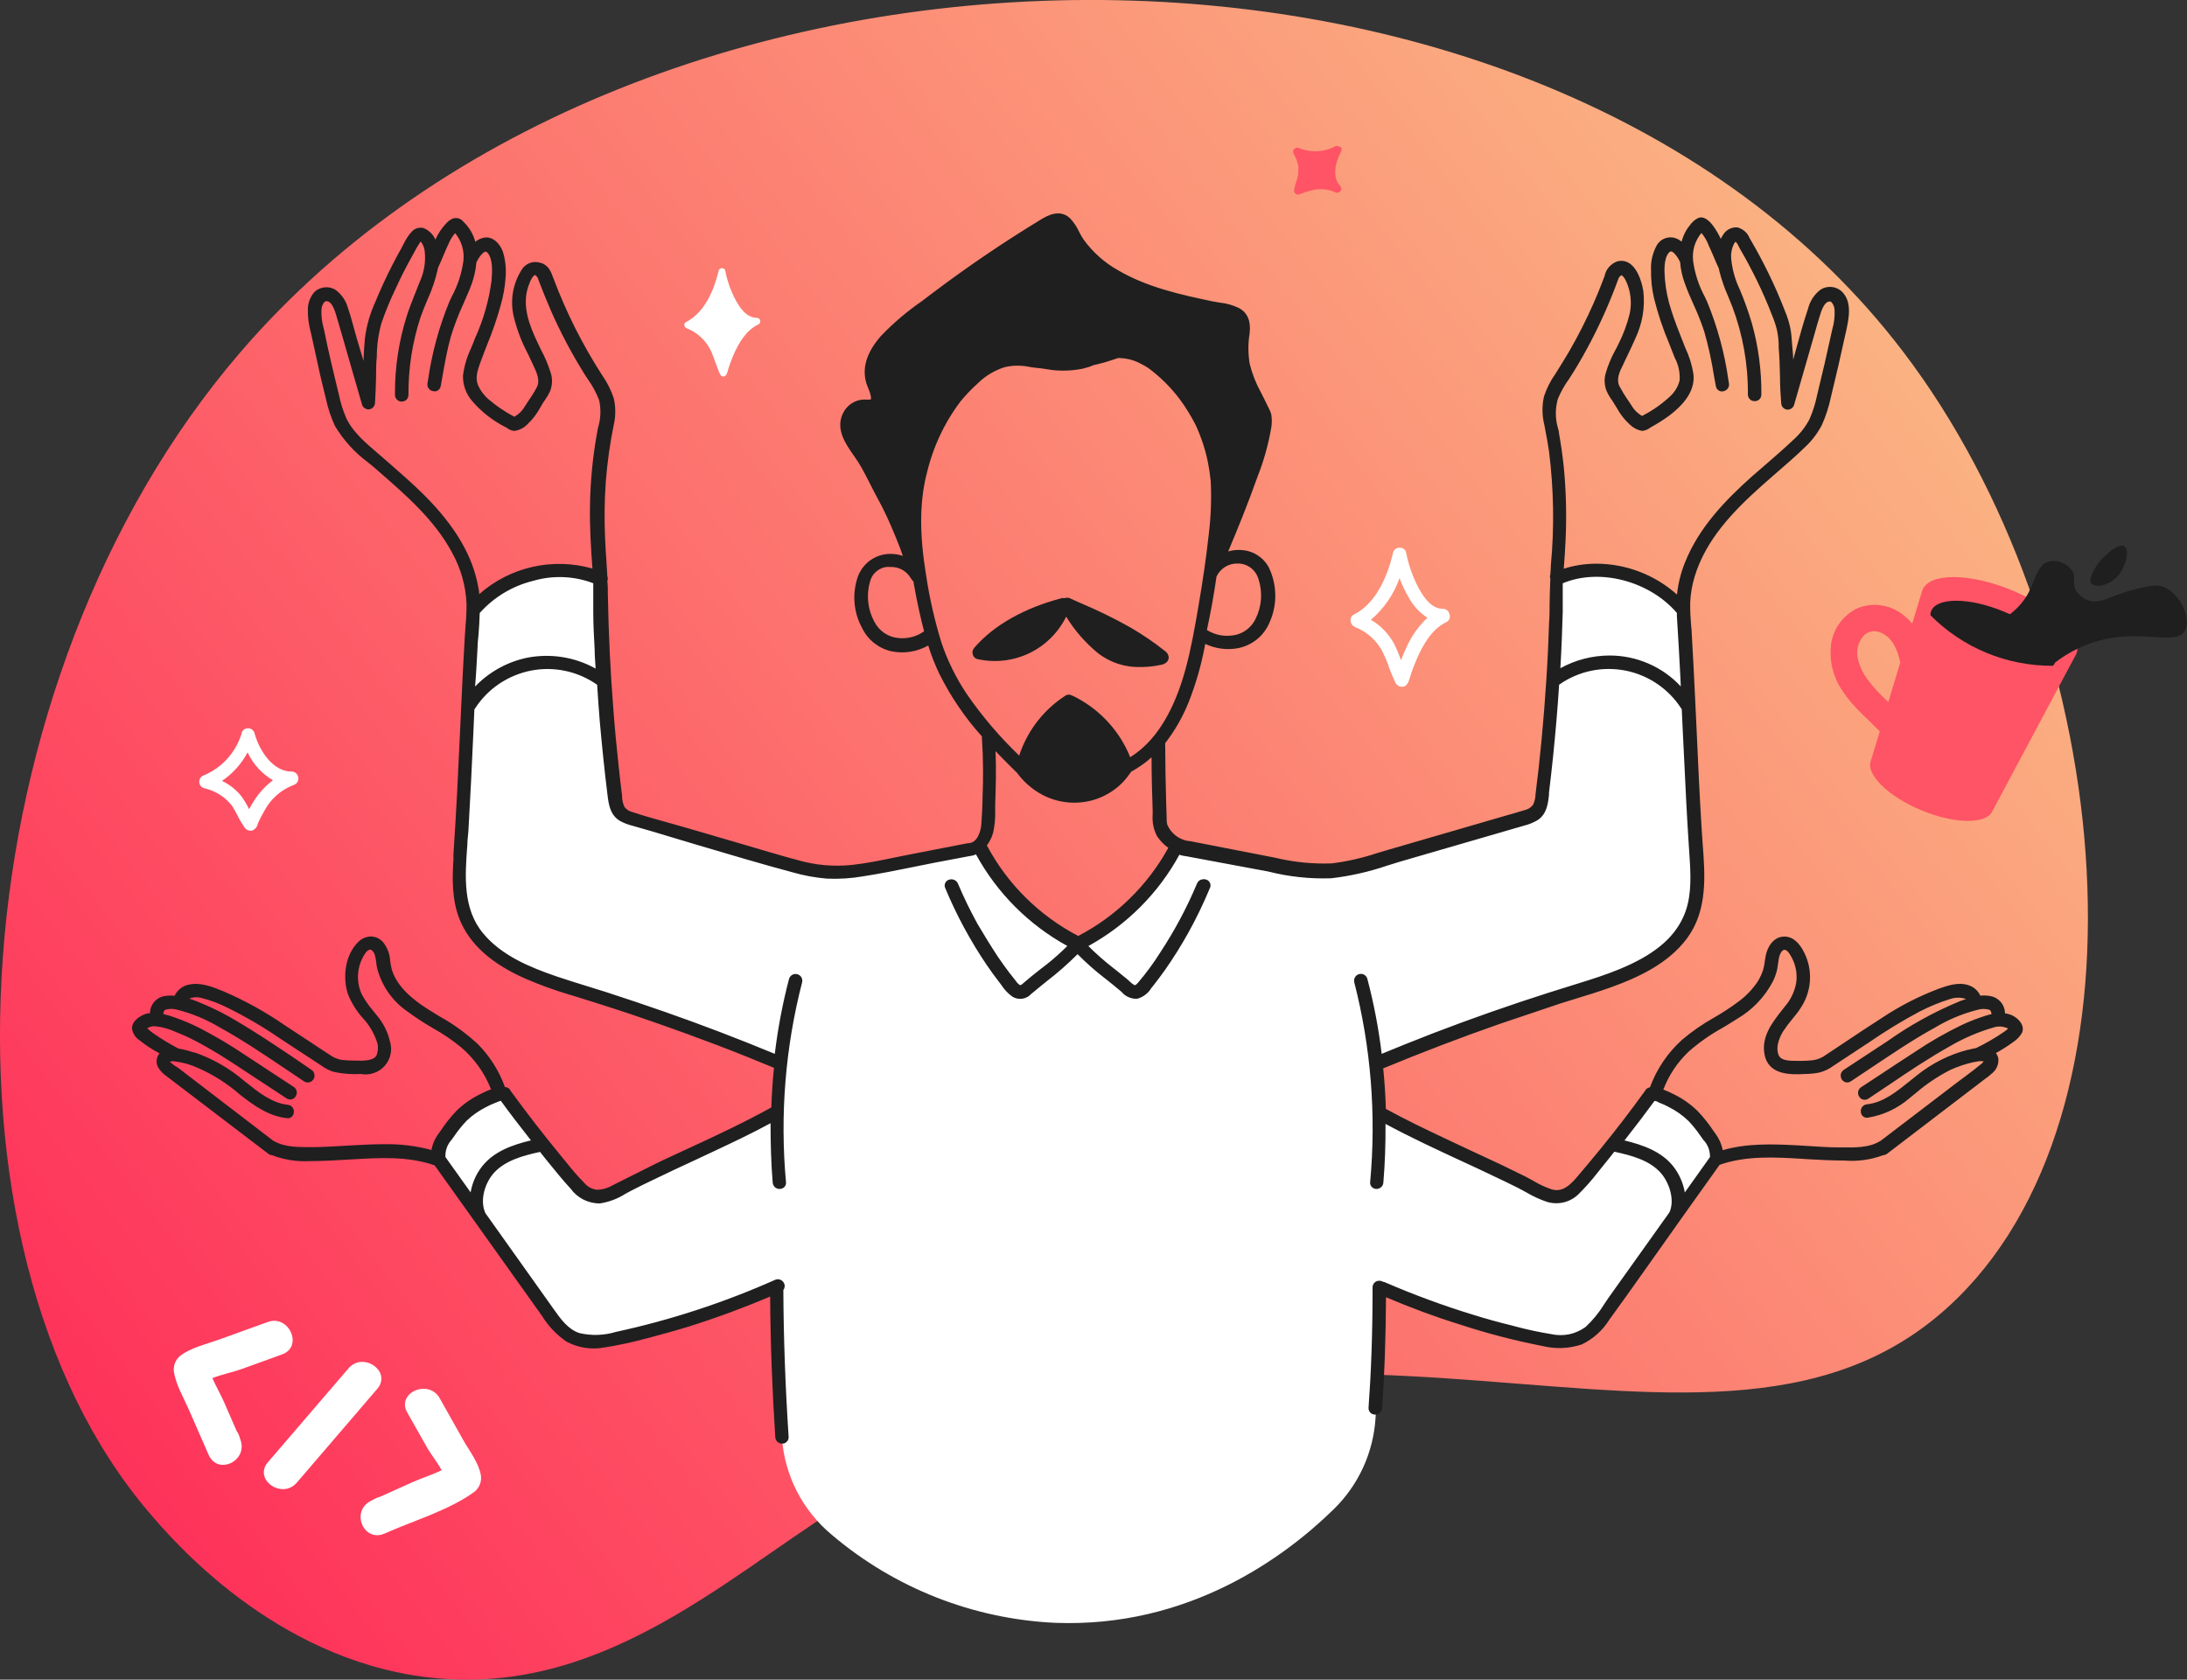 <svg width="314.559" height="241.66" viewBox="0 0 314.559 241.66" fill="none" xmlns="http://www.w3.org/2000/svg" xmlns:xlink="http://www.w3.org/1999/xlink">
	<rect x="0" y="0" width="314.559" height="241.66" fill="#333333" stroke="none"/>
	<desc>
			Created with Pixso.
	</desc>
	<defs>
		<linearGradient x1="300.313" y1="0.003" x2="-11.185" y2="241.663" id="paint_linear_7_11098_0" gradientUnits="userSpaceOnUse">
			<stop stop-color="#FAC889"/>
			<stop offset="1" stop-color="#FF2155"/>
		</linearGradient>
	</defs>
	<path id="Vector" d="M34.51 50.75C-6.16 98.13 -11.39 179.17 21.5 217.68C24.88 221.63 39.32 238.55 61.26 241.29C85.74 244.35 103.5 227.76 120.28 217.06C187.63 174.1 246.78 221.1 281.58 186.73C310.88 157.82 303.93 90.2 273.72 50.59C222.03 -17.35 92.15 -16.44 34.51 50.75Z" fill="url(#paint_linear_7_11098_0)" fill-opacity="1" fill-rule="nonzero"/>
	<path id="Vector" d="M198.04 152.93C200.12 152.11 203.04 150.91 205.17 150.11C210.18 148.21 215.11 146.44 219.95 144.79C225.32 143.41 230.56 141.58 235.61 139.33C237.32 138.63 238.86 137.6 240.17 136.3C242.32 134.07 243.7 131.21 244.12 128.14C244.58 124.72 243.15 106.07 242.18 87.79C242.1 86.16 238.49 84.05 234.27 82.74C230.95 81.72 227.4 81.69 224.05 82.66C223.8 90.08 222.72 113.41 221.14 116.79C220.61 117.95 214.94 119.06 204.63 122.03C193.18 125.32 192.3 125.39 191.24 125.39C190.18 125.39 188.32 125.39 173.28 122.59L169.23 121.85C166.12 127.87 161.17 132.73 155.1 135.74C151.99 134.19 149.15 132.14 146.7 129.69C144.4 127.38 142.48 124.74 140.99 121.85L136.94 122.59C121.87 125.39 120.07 125.39 118.95 125.39C117.84 125.39 116.96 125.3 105.58 122C95.28 119.03 89.62 117.92 89.06 116.76C87.5 113.39 86.42 90.05 86.15 82.63C82.81 81.66 79.26 81.69 75.93 82.71C71.71 84.02 68.1 86.14 68.02 87.76C67.05 106.04 65.61 124.67 66.08 128.11C66.5 131.18 67.89 134.04 70.03 136.27C71.34 137.57 72.89 138.6 74.59 139.3C79.65 141.58 84.89 143.42 90.26 144.82L111.84 152.95C111.61 167.3 111.63 178.21 111.7 185.23C111.7 189.71 111.8 194.31 112.08 200.15C112.19 202.53 112.32 204.74 112.46 206.79C112.64 209.5 113.38 212.15 114.62 214.57C115.87 216.99 117.59 219.13 119.69 220.86C128.69 228.49 139.96 232.93 151.75 233.48C170.95 234.23 184.78 224.06 191.87 217.1C195.4 213.64 197.52 209.01 197.84 204.08C197.94 202.76 198.02 201.44 198.1 200.09C198.38 194.9 198.49 189.92 198.48 185.16C198.58 174.31 198.51 165.32 198.04 152.93Z" fill="#FFFFFF" fill-opacity="1" fill-rule="nonzero"/>
	<path id="Vector" d="M115.91 158.32L114.84 183.68C105.93 187.84 96.58 191 86.96 193.07C85.61 193.3 84.22 193.15 82.94 192.63C81.67 192.12 80.56 191.26 79.75 190.16L62.67 166.54C63.34 164.29 64.59 162.24 66.3 160.63C68 159.04 70.08 157.92 72.33 157.36L83.41 170.85C83.67 171.25 84.02 171.59 84.42 171.84C84.83 172.09 85.29 172.24 85.77 172.29C86.21 172.32 86.64 172.25 87.05 172.1C87.46 171.94 87.83 171.71 88.14 171.4L115.91 158.32Z" fill="#FFFFFF" fill-opacity="1" fill-rule="nonzero"/>
	<path id="Vector" d="M193.45 158.28C193.82 166.7 194.17 175.15 194.52 183.63C199.4 185.91 204.42 187.89 209.55 189.56C213.77 190.93 218.06 192.09 222.4 193.01C223.76 193.25 225.15 193.1 226.42 192.58C227.69 192.07 228.8 191.21 229.61 190.1L246.7 166.46C246.03 164.22 244.79 162.19 243.09 160.58C241.4 158.97 239.31 157.83 237.03 157.28L225.95 170.77C225.69 171.17 225.34 171.51 224.93 171.76C224.52 172.01 224.06 172.17 223.59 172.22C223.15 172.24 222.72 172.17 222.31 172.02C221.9 171.86 221.53 171.63 221.22 171.32L193.45 158.28Z" fill="#FFFFFF" fill-opacity="1" fill-rule="nonzero"/>
	<path id="Vector" d="M289.44 84.95C283.33 82.42 277.54 82.38 276.51 84.86L275.04 89.72C274.75 89.37 274.43 89.04 274.07 88.75C273.16 87.92 272.03 87.36 270.82 87.14C269.61 86.91 268.35 87.03 267.21 87.49C266.21 87.95 265.34 88.66 264.68 89.53C264.01 90.41 263.57 91.43 263.39 92.52C263.04 94.96 263.63 97.43 265.04 99.45C266.5 101.67 268.52 103.34 270.37 105.22L269.1 109.42C268.29 111.36 271.55 114.59 276.38 116.59C281.2 118.59 285.77 118.61 286.59 116.66L298.65 94.06C299.68 91.54 295.55 87.51 289.44 84.95ZM268.61 97.76C267.95 96.88 267.48 95.87 267.22 94.8C267.04 94.04 267.1 93.24 267.39 92.51C267.39 92.51 267.59 92.11 267.67 91.98C267.75 91.86 268.01 91.52 267.86 91.7C268.07 91.4 268.35 91.16 268.69 91.01C268.63 91.01 269 90.89 269.06 90.88C269.25 90.81 269.46 90.79 269.66 90.82C270 90.85 270.33 90.93 270.63 91.07C272.21 91.77 272.95 93.58 273.32 95.31L271.6 101C270.5 100.02 269.5 98.94 268.61 97.76Z" fill="#FE5465" fill-opacity="1" fill-rule="nonzero"/>
	<path id="Vector" d="M288.19 87.98C283.25 85.94 278.59 85.91 277.76 87.91C277.69 88.1 277.65 88.3 277.65 88.51C279.95 90.83 282.7 92.68 285.73 93.93C288.76 95.18 292 95.81 295.28 95.79C295.42 95.65 295.53 95.48 295.61 95.3C296.44 93.33 293.11 90.02 288.19 87.98Z" fill="#1F1F1F" fill-opacity="1" fill-rule="nonzero"/>
	<path id="Vector" d="M283.53 91.11C288.58 89.53 290.73 87.22 291.76 85.28C292.79 83.34 293.04 81.25 294.68 80.79C295.33 80.65 296.01 80.71 296.63 80.97C297.24 81.23 297.76 81.67 298.12 82.24C298.58 83.15 298.01 83.84 298.56 84.9C298.96 85.58 299.58 86.1 300.32 86.37C302.18 86.99 303.38 85.7 307.01 84.81C309.1 84.29 310.15 84.04 311.2 84.44C313.55 85.35 315.3 89.04 314.23 90.78C312.76 93.17 307.12 89.92 299.9 92.85C298.39 93.46 296.97 94.27 295.68 95.26C292.77 95.52 289.84 94.97 287.23 93.67C285.87 93 284.63 92.14 283.53 91.11Z" fill="#1F1F1F" fill-opacity="1" fill-rule="nonzero"/>
	<path id="Vector" d="M301.98 80.81C301.34 81.63 300.44 83.14 300.71 83.8C301.06 84.64 303.45 84.43 304.86 82.57C305.83 81.23 306.31 79.08 305.55 78.59C304.79 78.09 302.95 79.65 301.98 80.81Z" fill="#1F1F1F" fill-opacity="1" fill-rule="nonzero"/>
	<path id="Vector" d="M208.49 88.41C208.45 88.18 208.34 87.97 208.16 87.82C207.98 87.67 207.75 87.59 207.52 87.59C206.26 87.59 205.11 86.62 204.01 84.54C203.19 82.97 202.59 81.28 202.25 79.54C202.22 79.33 202.11 79.13 201.94 79C201.77 78.86 201.56 78.8 201.34 78.81C201.12 78.79 200.9 78.85 200.72 78.98C200.54 79.11 200.42 79.3 200.37 79.52C199.63 82.65 198.06 86.73 194.75 88.41C194.59 88.49 194.46 88.6 194.37 88.75C194.28 88.9 194.24 89.07 194.24 89.24C194.25 89.45 194.31 89.66 194.43 89.83C194.55 90 194.71 90.13 194.9 90.22C196.65 90.9 198.09 92.21 198.92 93.89C199.25 94.58 199.54 95.28 199.78 96.01C200.06 96.79 200.38 97.55 200.75 98.3C200.83 98.45 200.96 98.58 201.11 98.67C201.26 98.76 201.44 98.81 201.61 98.8L201.83 98.8C202.47 98.68 202.65 97.91 202.8 97.45C202.81 97.38 202.83 97.32 202.86 97.25C203.13 96.38 203.46 95.53 203.83 94.69C204.6 92.95 205.88 90.5 208.08 89.48C208.27 89.38 208.41 89.21 208.48 89.02C208.56 88.82 208.56 88.61 208.49 88.41ZM197.18 89.17C199.06 87.57 200.48 85.5 201.3 83.17C201.65 84.11 202.07 85.02 202.58 85.89C203.22 87.11 204.16 88.13 205.31 88.88C204 90.12 202.94 91.61 202.23 93.28C201.96 93.82 201.73 94.39 201.5 94.99C201.22 94.15 200.88 93.34 200.48 92.56C199.7 91.15 198.57 89.98 197.18 89.17Z" fill="#FFFFFF" fill-opacity="1" fill-rule="nonzero"/>
	<path id="Vector" d="M41.88 111.01C39.34 110.96 37.42 108.26 36.63 105.58C36.61 105.41 36.54 105.26 36.43 105.14C36.4 105.09 36.36 105.05 36.31 105.01L36.23 104.94C36.03 104.81 35.78 104.75 35.55 104.79L35.32 104.84L35.2 104.89L35 105.03L34.93 105.11C34.87 105.18 34.82 105.26 34.78 105.34L34.78 105.44C34.38 106.8 33.68 108.05 32.74 109.11C31.79 110.17 30.63 111 29.32 111.55C29.12 111.62 28.94 111.75 28.82 111.92C28.71 112.1 28.65 112.31 28.66 112.52C28.67 112.72 28.74 112.91 28.86 113.07C28.99 113.23 29.16 113.35 29.35 113.4C30.94 113.75 32.37 114.64 33.37 115.93C33.68 116.41 33.96 116.9 34.21 117.42C34.49 117.99 34.82 118.53 35.18 119.06C35.27 119.2 35.39 119.31 35.53 119.39C35.68 119.47 35.84 119.51 36 119.51C36.09 119.52 36.17 119.52 36.25 119.51C36.46 119.42 36.65 119.29 36.79 119.12C36.93 118.95 37.03 118.75 37.08 118.53C37.09 118.48 37.11 118.44 37.13 118.39C37.4 117.78 37.71 117.18 38.05 116.61C38.96 114.92 40.44 113.61 42.24 112.94C42.46 112.87 42.65 112.72 42.77 112.52C42.89 112.32 42.94 112.08 42.9 111.85C42.87 111.61 42.75 111.38 42.56 111.23C42.37 111.07 42.12 110.99 41.88 111.01ZM39.26 112.26C38.25 113.01 37.38 113.94 36.68 114.99C36.37 115.45 36.08 115.92 35.83 116.42C35.52 115.78 35.16 115.17 34.75 114.6C34 113.64 33.03 112.87 31.93 112.35C33.48 111.3 34.74 109.89 35.61 108.25C36.39 109.92 37.66 111.32 39.26 112.26Z" fill="#FFFFFF" fill-opacity="1" fill-rule="nonzero"/>
	<path id="Vector" d="M108.87 45.73C107.37 45.73 106.38 44.26 105.75 43.06C105.07 41.76 104.59 40.37 104.31 38.93C104.3 38.83 104.23 38.73 104.15 38.67C104.06 38.6 103.95 38.58 103.84 38.59C103.73 38.58 103.63 38.61 103.54 38.68C103.46 38.74 103.39 38.83 103.37 38.93C102.71 41.73 101.36 44.97 98.66 46.35C98.24 46.56 98.43 47.08 98.78 47.24C100.27 47.82 101.5 48.94 102.21 50.39C102.76 51.53 103.05 52.79 103.62 53.93C103.68 54.02 103.76 54.1 103.86 54.14C103.96 54.18 104.07 54.18 104.17 54.16C104.57 54 104.62 53.51 104.72 53.18C104.94 52.48 105.19 51.78 105.48 51.11C106.24 49.36 107.32 47.49 109.11 46.66C109.58 46.38 109.32 45.73 108.87 45.73Z" fill="#FFFFFF" fill-opacity="1" fill-rule="nonzero"/>
	<path id="Vector" d="M192.77 26.77C191.53 25.49 192.1 23.29 192.83 21.91C192.91 21.83 192.95 21.72 192.95 21.6C192.95 21.55 192.95 21.5 192.95 21.45C192.95 21.4 192.95 21.36 192.95 21.31C192.91 21.25 192.86 21.19 192.81 21.15C192.72 21.1 192.62 21.06 192.52 21.06C192.44 21.02 192.36 21 192.27 21C192.19 21 192.1 21.02 192.03 21.06C191.24 21.48 190.37 21.72 189.47 21.76C188.58 21.8 187.68 21.65 186.86 21.31C186.75 21.25 186.62 21.23 186.5 21.25C186.37 21.27 186.26 21.33 186.17 21.42C186.08 21.5 186.02 21.62 186 21.74C185.98 21.86 186 21.99 186.06 22.1C186.37 22.65 186.6 23.24 186.74 23.85C186.76 24.06 186.76 24.27 186.74 24.48C186.74 24.59 186.74 24.71 186.74 24.82C186.75 24.89 186.75 24.96 186.74 25.03C186.61 25.8 186.27 26.51 186.14 27.26C186.11 27.38 186.12 27.51 186.17 27.63C186.21 27.75 186.3 27.85 186.4 27.92C186.69 28.1 186.98 27.92 187.26 27.82C187.68 27.66 188.1 27.53 188.53 27.42C189.7 27.08 190.95 27.17 192.06 27.67C192.18 27.73 192.32 27.75 192.45 27.72C192.59 27.69 192.7 27.62 192.79 27.51C192.87 27.41 192.92 27.27 192.91 27.14C192.91 27 192.86 26.87 192.77 26.77Z" fill="#FE5465" fill-opacity="1" fill-rule="nonzero"/>
	<path id="Vector" d="M34.6 207.19L34.39 206.55C34.31 206.31 34.19 206.09 34.04 205.89L32.26 201.8C31.79 200.7 31.06 199.47 30.55 198.27C31.91 197.74 33.59 197.39 34.75 196.97L40.58 194.86C43.67 193.74 41.55 189.08 38.51 190.2L31.54 192.72C29.68 193.39 27.53 193.86 25.93 195.05C25.58 195.34 25.32 195.7 25.16 196.12C25 196.53 24.95 196.99 25.02 197.42C25.33 199.28 26.4 201.06 27.15 202.78L29.98 209.25C31.27 212.31 35.65 210.24 34.6 207.19Z" fill="#FFFFFF" fill-opacity="1" fill-rule="nonzero"/>
	<path id="Vector" d="M69.17 212.28C68.86 210.45 67.54 208.8 66.64 207.21L63.24 201.16C61.64 198.34 56.96 200.38 58.58 203.23L61.41 208.23C61.94 209.2 62.9 210.37 63.53 211.53C62.15 212.19 60.56 212.69 59.27 213.27L54.61 215.37C54.39 215.42 54.17 215.5 53.96 215.61L53.3 215.96C50.39 217.48 52.33 221.99 55.36 220.62C59.49 218.77 64.61 217.29 68.26 214.61C68.6 214.33 68.86 213.97 69.02 213.56C69.18 213.15 69.23 212.71 69.17 212.28Z" fill="#FFFFFF" fill-opacity="1" fill-rule="nonzero"/>
	<path id="Vector" d="M54.27 199.81C56.39 197.33 52.23 194.38 50.1 196.9L38.54 210.37C36.4 212.86 40.58 215.8 42.71 213.29C46.56 208.79 50.41 204.3 54.27 199.81Z" fill="#FFFFFF" fill-opacity="1" fill-rule="nonzero"/>
	<path id="Vector" d="M140.52 94.81C143.03 95.39 145.67 95.1 148 94C150.33 92.89 152.21 91.03 153.35 88.72C154.55 90.69 156.08 92.45 157.86 93.92C159.63 95.32 161.84 96.05 164.1 95.96L164.53 95.96C165.31 95.93 166.08 95.84 166.84 95.68C167.2 95.65 167.54 95.51 167.81 95.27C167.9 95.17 167.98 95.06 168.03 94.93C168.08 94.81 168.1 94.67 168.1 94.54C168.08 94.37 168.02 94.2 167.93 94.05C167.84 93.9 167.72 93.77 167.57 93.67C165.99 92.42 164.31 91.27 162.56 90.26C160.25 88.96 157.87 87.8 155.43 86.77L154.02 86.14C153.9 86.06 153.76 86.01 153.61 86C153.46 85.98 153.32 86 153.18 86.05C153.09 86.04 153 86.04 152.92 86.05C152.86 86.05 152.81 86.05 152.75 86.05C147.42 87.43 142.93 89.93 140.12 93.21C140.01 93.34 139.93 93.5 139.89 93.67C139.86 93.84 139.87 94.01 139.92 94.18C139.96 94.32 140.04 94.46 140.14 94.57C140.25 94.68 140.38 94.76 140.52 94.81Z" fill="#1F1F1F" fill-opacity="1" fill-rule="nonzero"/>
	<path id="Vector" d="M289.47 146.11C289.13 145.95 288.76 145.84 288.38 145.79C288.38 145.27 288.21 144.76 287.91 144.33C287.6 143.91 287.18 143.59 286.68 143.41C286.08 143.23 285.45 143.18 284.83 143.25C284.67 142.89 284.44 142.58 284.15 142.32C283.86 142.06 283.52 141.87 283.15 141.75C281.68 141.25 280.13 141.8 278.88 142.24C276.04 143.31 273.32 144.7 270.78 146.38C268.84 147.64 266.82 148.95 264.89 150.26L262.65 151.75C262.13 152.14 261.52 152.41 260.88 152.52C260.31 152.59 259.74 152.63 259.17 152.63L258.66 152.63C257.35 152.63 256.15 152.63 255.81 151.77C255.3 150.47 256.13 148.92 256.51 148.32C256.9 147.74 257.32 147.17 257.77 146.64C258.17 146.13 258.59 145.67 258.96 145.07C259.74 143.92 260.21 142.58 260.32 141.19C260.42 139.8 260.16 138.4 259.55 137.15C258.77 135.52 257.75 134.7 256.55 134.75C255.01 134.82 254.19 136.3 253.95 137.56C253.91 137.8 253.88 138.03 253.84 138.26C253.79 138.69 253.71 139.11 253.6 139.52C253.4 140.13 253.13 140.72 252.78 141.26C252.07 142.32 251.18 143.25 250.16 144.02C249 144.89 247.79 145.69 246.53 146.41C244.9 147.32 243.36 148.39 241.94 149.59C239.86 151.47 238.27 153.82 237.31 156.45L237.25 156.45C237.11 156.48 236.98 156.53 236.87 156.62C236.76 156.7 236.67 156.81 236.61 156.94C234.52 159.85 232.34 162.67 230.14 165.37C228.94 166.84 227.82 168.17 226.74 169.44C225.65 170.7 224.62 171.51 223.23 171.13C222.29 170.82 221.4 170.41 220.56 169.9C220.2 169.7 219.84 169.5 219.48 169.31C218.25 168.7 217.02 168.1 215.79 167.51C214.3 166.81 212.8 166.11 211.3 165.42L207.69 163.72C204.98 162.44 202.12 161.07 199.33 159.54C199.27 157.6 199.15 155.65 198.95 153.71C204.53 151.4 210.21 149.23 215.83 147.27C218.68 146.3 221.6 145.33 224.5 144.35L226.6 143.7C228.27 143.19 229.99 142.66 231.66 142.06C235.31 140.75 239.86 138.76 242.64 135.01C245.64 130.95 245.25 125.99 244.88 121.19C244.82 120.43 244.77 119.67 244.73 118.93C244.45 114.42 244.24 109.81 244.04 105.33L243.81 100.47C243.67 97.4 243.51 94.31 243.33 91.23C243.33 90.79 243.27 90.36 243.23 89.92C243.14 88.87 243.09 87.81 243.1 86.76C243.15 85.46 243.37 84.17 243.75 82.93C245.37 77.61 249.31 73.54 253.33 69.94C254.06 69.29 254.8 68.65 255.54 68C256.9 66.82 258.31 65.61 259.62 64.33C260.6 63.42 261.42 62.34 262.04 61.15C262.61 59.88 263.04 58.55 263.33 57.18C264.06 54.21 264.77 51.13 265.44 48.02L265.52 47.67C265.9 45.93 266.5 43.32 264.8 41.84C264.39 41.51 263.89 41.31 263.37 41.28C262.85 41.24 262.32 41.37 261.88 41.65C260.97 42.33 260.33 43.3 260.06 44.39C259.4 46.34 258.85 48.37 258.31 50.32C258.18 50.8 258.04 51.29 257.92 51.74C257.92 51.2 257.86 50.66 257.81 50.12L257.76 49.54C257.71 48.83 257.66 48.1 257.54 47.39C257.36 46.47 257.09 45.57 256.72 44.71C256.04 42.96 255.28 41.19 254.44 39.47C253.61 37.75 252.71 36.07 251.75 34.43L251.65 34.26C251.5 33.88 251.26 33.54 250.95 33.27C250.64 33 250.27 32.81 249.87 32.71C249.45 32.68 249.03 32.78 248.66 32.98C248.29 33.19 247.99 33.49 247.79 33.86C247.68 34.02 247.58 34.19 247.5 34.37C247.21 33.73 246.85 33.12 246.45 32.55C245.69 31.52 244.96 31.1 244.28 31.35C243.78 31.59 243.35 31.97 243.04 32.43C242.68 32.86 242.39 33.35 242.17 33.87C242.05 34.16 241.95 34.46 241.86 34.76C241.63 34.57 241.37 34.41 241.09 34.3C240.57 34.1 239.99 34.1 239.46 34.3C238.94 34.49 238.51 34.88 238.25 35.38C237.68 36.45 237.41 37.65 237.47 38.87C237.45 40.23 237.59 41.58 237.9 42.91C238.46 45.15 239.19 47.34 240.09 49.46L240.65 50.89C240.72 51.09 240.8 51.29 240.89 51.49C241.42 52.49 241.66 53.61 241.58 54.74C241.37 55.58 240.93 56.33 240.31 56.93C239.13 58.05 237.8 59 236.35 59.75L236.19 59.85C235.56 59.5 235.03 58.98 234.67 58.35C234.52 58.11 234.35 57.87 234.19 57.62C233.72 56.96 233.3 56.26 232.92 55.55C232.45 54.57 232.92 53.5 233.47 52.44L233.61 52.13C233.8 51.71 234 51.3 234.2 50.89C234.55 50.15 234.91 49.41 235.23 48.66C236.23 46.54 236.63 44.19 236.36 41.86C236.28 41.36 235.82 38.83 234.35 37.87C234.1 37.71 233.81 37.6 233.51 37.55C233.2 37.51 232.9 37.53 232.6 37.61C232.14 37.78 231.72 38.06 231.4 38.44C231.08 38.81 230.87 39.27 230.78 39.75L230.67 40.03C230.2 41.28 229.7 42.52 229.17 43.71C228.14 46.04 226.99 48.31 225.72 50.51C225.14 51.48 224.5 52.56 223.7 53.81C223 54.8 222.45 55.89 222.07 57.05C221.77 58.41 221.79 59.81 222.13 61.16C222.35 62.33 222.62 63.71 222.81 65.05C223.48 70.42 223.57 75.84 223.07 81.23C223.07 81.68 223.01 82.11 222.99 82.64C222.91 82.84 222.91 83.05 222.99 83.25C222.93 84.47 222.9 85.69 222.88 86.9C222.88 87.77 222.88 88.62 222.81 89.49C222.72 92.29 222.59 95.1 222.41 97.83C222.04 103.56 221.52 109.12 220.85 114.35L220.85 114.44C220.82 114.91 220.7 115.37 220.5 115.79C220.19 116.19 219.75 116.47 219.26 116.56C218.4 116.83 217.54 117.08 216.67 117.32L199.37 122.35L198.1 122.73C195.97 123.44 193.78 123.94 191.55 124.22C188.82 124.32 186.09 124.05 183.44 123.41L171.08 121L170.97 121L170.9 121C170.24 120.89 169.62 120.62 169.09 120.21C168.57 119.8 168.15 119.26 167.89 118.65C167.82 118.36 167.79 118.06 167.8 117.76L167.8 117.62L167.74 115.79C167.65 112.87 167.6 109.89 167.59 106.97C167.6 106.95 167.6 106.93 167.59 106.92C169.01 105.09 170.15 103.08 171 100.94C171.99 98.41 172.75 95.79 173.26 93.12L173.35 92.64C174.79 93.32 176.41 93.55 177.99 93.27C179.03 93.08 180 92.63 180.82 91.96C181.63 91.29 182.26 90.42 182.65 89.44C183.2 88.18 183.47 86.81 183.42 85.43C183.38 84.05 183.04 82.7 182.41 81.47C182.01 80.79 181.44 80.22 180.76 79.81C180.09 79.4 179.31 79.17 178.52 79.13C177.89 79.09 177.26 79.16 176.65 79.34C178 76.14 179.5 72.45 180.85 68.65L180.9 68.51C181.79 66.25 182.44 63.91 182.85 61.51C182.95 60.89 182.95 60.26 182.85 59.64C182.8 59.42 182.72 59.21 182.62 59C182.36 58.45 182.08 57.9 181.81 57.35L181.36 56.46C180.64 55.16 180.1 53.77 179.74 52.33C179.5 50.87 179.5 49.39 179.74 47.93C179.93 46.19 179.44 45.02 178.25 44.34C177.35 43.9 176.39 43.63 175.39 43.53L174.51 43.38C169.88 42.41 165.01 41.35 160.79 38.87C158.83 37.77 157.14 36.25 155.83 34.43C155.6 34.07 155.39 33.71 155.2 33.33C154.87 32.61 154.43 31.96 153.89 31.39C152.88 30.45 151.56 30.48 149.93 31.45C144.39 34.81 139.03 38.45 133.87 42.36L132.59 43.33C130.49 44.78 128.53 46.44 126.76 48.28C124.53 50.79 123.85 53.23 124.76 55.57L124.87 55.83C125.04 56.21 125.17 56.62 125.26 57.03C125.28 57.16 125.28 57.3 125.26 57.43C125.26 57.51 124.89 57.5 124.64 57.49C124.01 57.44 123.38 57.56 122.82 57.85C122.26 58.13 121.79 58.56 121.45 59.09C119.97 61.5 121.56 63.77 122.83 65.59L123.44 66.49C124.03 67.42 124.54 68.44 125.04 69.41C125.23 69.79 125.41 70.17 125.61 70.54C125.8 70.9 125.96 71.18 126.12 71.51C126.38 71.97 126.63 72.48 126.87 72.91C127.75 74.66 128.57 76.56 129.47 78.88C129.6 79.24 129.74 79.61 129.86 79.98C129.27 79.78 128.66 79.68 128.04 79.69C127.02 79.69 126.03 80.01 125.19 80.6C124.36 81.19 123.73 82.02 123.38 82.98C122.97 84.19 122.8 85.47 122.91 86.75C123.02 88.02 123.39 89.26 124.01 90.38C124.41 91.21 125 91.94 125.73 92.52C126.46 93.09 127.3 93.5 128.2 93.7C130.01 94.08 131.9 93.78 133.51 92.87C133.94 94.26 134.47 95.62 135.1 96.94C136.73 100.21 138.79 103.25 141.24 105.96C141.21 106.08 141.21 106.21 141.24 106.33C141.42 109.15 141.44 111.98 141.32 114.8C141.32 115.78 141.24 117.16 141.15 118.52C141.09 119.5 140.65 121.17 139.39 121.31L139.31 121.31L139.21 121.31L130.88 122.93L128.78 123.35C126.74 123.78 124.62 124.21 122.53 124.44C119.92 124.71 117.28 124.48 114.76 123.75C112.92 123.27 111.06 122.71 109.25 122.18L106.91 121.49L98.83 119.13L96.26 118.4C94.52 117.91 92.73 117.43 90.99 116.84C90.52 116.74 90.11 116.47 89.82 116.1C89.62 115.67 89.5 115.2 89.48 114.73L89.48 114.54C89.31 113.2 89.16 111.85 89.01 110.51C88.71 107.76 88.44 104.96 88.23 102.18C87.79 96.7 87.53 91.12 87.43 85.61C87.43 84.93 87.43 84.26 87.35 83.58C87.4 83.47 87.42 83.36 87.42 83.24C87.42 83.12 87.4 83.01 87.35 82.9L87.24 80.96C87.16 79.78 87.07 78.61 87.03 77.42C86.91 74.73 86.94 72.03 87.13 69.34C87.34 66.59 87.72 63.86 88.27 61.16C88.57 59.88 88.57 58.55 88.27 57.27C87.87 56.09 87.3 54.96 86.58 53.94C83.78 49.59 81.45 44.96 79.63 40.12L79.55 39.91C79.24 39.07 78.89 38.12 77.74 37.81C77.21 37.64 76.65 37.66 76.14 37.86C75.63 38.07 75.21 38.45 74.96 38.93C73.76 40.88 73.37 43.22 73.87 45.45C74.32 47.37 75.03 49.23 75.96 50.97L76.55 52.23L76.69 52.52C77.2 53.61 77.73 54.73 77.2 55.74C76.79 56.5 76.33 57.23 75.83 57.94L75.45 58.53C75.1 59.13 74.59 59.62 73.98 59.96L73.8 59.86C72.56 59.2 71.39 58.4 70.32 57.49C69.64 56.92 69.1 56.2 68.74 55.39C68.3 54.25 68.74 53.12 69.18 51.91C69.46 51.14 69.76 50.38 70.06 49.61C70.82 47.77 71.47 45.88 72 43.97C72.39 42.64 72.63 41.28 72.72 39.91C72.83 38.64 72.69 37.36 72.31 36.15C71.86 35 70.85 33.95 69.58 34.2C69.12 34.3 68.7 34.5 68.34 34.81L68.34 34.69C68.04 33.63 67.46 32.67 66.66 31.91C66.49 31.69 66.26 31.52 65.99 31.43C65.72 31.35 65.43 31.35 65.16 31.43C64.79 31.59 64.46 31.82 64.19 32.12C63.54 32.81 63.01 33.6 62.62 34.47C62.46 34.08 62.22 33.74 61.92 33.46C61.62 33.17 61.27 32.95 60.88 32.8C60.58 32.73 60.27 32.75 59.97 32.84C59.68 32.93 59.41 33.11 59.21 33.34C58.73 33.88 58.33 34.5 58.02 35.16C57.93 35.34 57.83 35.53 57.73 35.71C57.27 36.53 56.81 37.38 56.38 38.23C55.53 39.9 54.72 41.64 53.99 43.42C53.23 45.08 52.72 46.84 52.49 48.65C52.39 49.74 52.32 50.83 52.28 51.92L51.31 48.66L50.93 47.3C50.66 46.33 50.39 45.28 50.04 44.29C49.75 43.25 49.13 42.34 48.26 41.7C47.8 41.41 47.25 41.28 46.71 41.34C46.16 41.39 45.65 41.61 45.25 41.98C44.61 42.7 44.26 43.63 44.28 44.6C44.26 45.65 44.4 46.7 44.68 47.72L44.8 48.25C45.12 49.75 45.46 51.23 45.78 52.72C46.09 54.21 46.5 55.83 46.88 57.38C47.16 58.72 47.6 60.03 48.17 61.27C49.39 63.31 50.99 65.09 52.9 66.5L53.87 67.3L54.58 67.92C58.46 71.3 62.47 74.8 64.95 79.38C66.25 81.67 66.99 84.23 67.1 86.85C67.11 87.91 67.06 88.96 66.96 90C66.96 90.45 66.89 90.9 66.87 91.34C66.78 92.89 66.69 94.44 66.61 95.99C66.45 99.08 66.31 102.16 66.17 105.24C66.02 108.31 65.88 111.32 65.73 114.36C65.58 117.2 65.41 120.05 65.22 122.9L65.22 123.63C65.05 126.34 64.97 129.46 66.11 132.28C67.55 135.84 70.64 138.62 75.54 140.79C77.6 141.68 79.71 142.45 81.85 143.09L82.83 143.38C85.26 144.14 87.78 144.93 90.25 145.75C96.02 147.7 101.8 149.78 107.43 152.04L111.32 153.63C111.12 155.58 111 157.52 110.94 159.33C107.05 161.49 102.99 163.39 99.04 165.21L95.42 166.89C93.47 167.82 91.53 168.84 89.65 169.76L88.14 170.52C87.47 170.92 86.7 171.15 85.91 171.18C85.19 171.11 84.52 170.76 84.05 170.2C83.15 169.28 82.3 168.31 81.5 167.29L80.77 166.4C78.27 163.37 75.79 160.17 73.42 156.91C73.36 156.78 73.28 156.66 73.16 156.58C73.05 156.49 72.92 156.43 72.78 156.41L72.63 156.41C71.8 154.09 70.47 151.98 68.74 150.23C67.07 148.68 65.22 147.33 63.22 146.23C62.65 145.88 62.07 145.53 61.49 145.16C59.68 144 57.15 142.14 56.35 139.48C56.25 139.08 56.18 138.68 56.12 138.27C56.08 137.27 55.71 136.3 55.07 135.52C54.85 135.28 54.59 135.09 54.3 134.95C54 134.82 53.68 134.74 53.36 134.73C52.68 134.75 52.03 135.02 51.55 135.5C49.54 137.45 49.28 140.79 50.06 143.07C50.57 144.32 51.29 145.48 52.19 146.48C53.14 147.5 53.85 148.73 54.27 150.06C54.41 150.61 54.38 151.19 54.2 151.73C54.04 152.13 53.7 152.36 53.06 152.5C52.5 152.6 51.92 152.63 51.35 152.59L50.83 152.59C50.26 152.59 49.68 152.55 49.12 152.49C48.48 152.37 47.87 152.1 47.35 151.71L41.04 147.56C38.25 145.63 35.27 143.97 32.15 142.63L31.95 142.55C30.58 141.99 28.87 141.31 27.27 141.64C26.81 141.71 26.37 141.9 26 142.18C25.62 142.47 25.32 142.83 25.12 143.26C24.63 143.21 24.14 143.23 23.66 143.31C23.07 143.41 22.54 143.71 22.16 144.17C21.78 144.62 21.57 145.2 21.57 145.79C21.46 145.78 21.35 145.78 21.24 145.79C20.31 146.01 19.01 146.81 18.98 147.92C19.02 148.28 19.14 148.62 19.33 148.92C19.52 149.23 19.78 149.49 20.08 149.68C20.97 150.39 21.93 151.02 22.94 151.55C22.71 151.83 22.57 152.16 22.53 152.52C22.49 152.87 22.56 153.23 22.73 153.54C23.06 154.09 23.51 154.56 24.04 154.9L38.62 166.02C38.76 166.13 38.94 166.19 39.12 166.2C40.87 166.87 42.74 167.16 44.61 167.05C46.41 167.05 48.22 166.95 49.98 166.84L50.87 166.79C54.57 166.57 58.76 166.33 62.52 167.67L68.13 175.53L77.95 189.31C78.85 190.78 80.05 192.04 81.47 193.02C83.18 193.94 85.16 194.23 87.07 193.84C88.96 193.54 90.84 193.14 92.69 192.64L93.12 192.53C95.07 192.02 97.13 191.45 99.11 190.84C103.06 189.6 106.95 188.16 110.77 186.54C110.81 193.19 111.07 200 111.51 206.78C111.53 207.03 111.63 207.26 111.81 207.44C112 207.61 112.23 207.7 112.48 207.7L112.55 207.7C112.67 207.7 112.79 207.67 112.9 207.62C113.01 207.56 113.11 207.49 113.19 207.4C113.28 207.31 113.34 207.2 113.38 207.09C113.42 206.97 113.43 206.85 113.43 206.73C112.96 199.58 112.7 192.48 112.67 185.59C112.78 185.46 112.84 185.29 112.86 185.12C112.88 184.95 112.85 184.78 112.77 184.62C112.71 184.5 112.64 184.4 112.54 184.31C112.45 184.22 112.33 184.15 112.21 184.11C112.09 184.06 111.96 184.04 111.83 184.05C111.7 184.06 111.57 184.09 111.45 184.15C104.12 187.41 96.46 189.92 88.61 191.62C86.89 192.14 85.07 192.2 83.33 191.79C81.7 191.26 80.64 189.77 79.61 188.31L69.81 174.53C68.95 172.59 69.81 170.14 71.02 168.77C72.63 166.98 75.17 166.27 77.68 165.73L77.92 166.04L78.53 166.81C79.76 168.31 80.87 169.72 82.07 171.01C82.55 171.68 83.19 172.22 83.92 172.59C84.66 172.96 85.47 173.15 86.29 173.14C87.59 172.94 88.84 172.47 89.95 171.76L90.69 171.36C91.76 170.81 92.9 170.23 94.4 169.53C96.12 168.69 97.87 167.88 99.62 167.07L102.86 165.55C105.42 164.35 108.14 163.06 110.83 161.6C110.83 164.51 110.91 167.43 111.14 170.17C111.16 170.34 111.22 170.5 111.32 170.65C111.41 170.79 111.55 170.9 111.71 170.97C111.86 171.04 112.03 171.07 112.2 171.06C112.37 171.05 112.53 170.99 112.68 170.9C112.81 170.81 112.91 170.69 112.98 170.55C113.04 170.4 113.07 170.25 113.05 170.09C112.17 160.44 112.95 150.71 115.37 141.33C115.43 141.09 115.39 140.82 115.26 140.6C115.13 140.38 114.92 140.22 114.67 140.16C114.43 140.1 114.17 140.13 113.95 140.25C113.73 140.38 113.56 140.59 113.49 140.83C112.56 144.37 111.88 147.98 111.44 151.62C106.19 149.45 100.87 147.41 95.6 145.57C92.81 144.6 89.96 143.63 87.13 142.72L84.47 141.89C83.02 141.45 81.55 140.98 80.08 140.49C76.19 139.16 72.16 137.48 69.52 134.32C66.53 130.75 66.88 126.05 67.22 121.51C67.22 120.85 67.33 120.19 67.37 119.56C67.65 114.8 67.88 109.96 68.09 105.27L68.23 102.05C68.27 102.01 68.31 101.97 68.33 101.92C69.24 100.52 70.42 99.31 71.8 98.38C73.19 97.45 74.75 96.8 76.38 96.48C78.02 96.16 79.71 96.18 81.34 96.53C82.98 96.88 84.52 97.56 85.89 98.52C85.99 100.29 86.13 102.06 86.27 103.83C86.58 107.3 86.94 110.84 87.38 114.39C87.55 115.72 87.73 117.22 89.14 118.09C89.71 118.41 90.32 118.64 90.96 118.8L93.78 119.61C95.95 120.26 98.11 120.91 100.28 121.56C104.78 122.89 109.42 124.28 114.02 125.51C115.62 125.97 117.26 126.27 118.93 126.41C120.67 126.49 122.42 126.38 124.14 126.08C126.6 125.7 129.09 125.2 131.49 124.71L134.47 124.11L139.61 123.14L139.68 123.14C139.92 123.09 140.16 123.02 140.38 122.93C143.41 128.48 147.97 133.06 153.52 136.1C152.57 137.04 151.57 137.94 150.52 138.77L149.54 139.52L148.4 140.43L147.43 141.24L147.25 141.4C146.96 141.66 146.81 141.77 146.7 141.73C146.48 141.59 146.29 141.4 146.14 141.18L146.01 141C145.71 140.64 145.42 140.27 145.13 139.89C144.59 139.18 144.06 138.42 143.52 137.64C142.55 136.17 141.58 134.58 140.61 132.95C139.57 131.06 138.62 129.11 137.78 127.12C137.67 126.87 137.47 126.68 137.22 126.58C136.96 126.48 136.68 126.48 136.43 126.59C136.32 126.63 136.22 126.69 136.13 126.78C136.05 126.86 135.98 126.96 135.94 127.07C135.89 127.18 135.87 127.3 135.87 127.42C135.88 127.54 135.9 127.66 135.95 127.76C137.57 131.66 139.58 135.38 141.95 138.88C142.52 139.71 143.12 140.54 143.73 141.32L144.03 141.72C144.45 142.37 144.98 142.94 145.61 143.39C146.03 143.65 146.54 143.76 147.03 143.69C147.52 143.62 147.98 143.38 148.31 143.01L148.62 142.76C149.26 142.23 149.9 141.69 150.56 141.17C152.12 139.97 153.6 138.67 154.99 137.28C156.18 138.48 157.44 139.6 158.76 140.63L159.2 140.97C159.82 141.48 160.44 141.95 161.06 142.49L161.33 142.72C161.6 143.05 161.95 143.31 162.34 143.47C162.73 143.64 163.16 143.72 163.58 143.69C164.44 143.45 165.17 142.89 165.62 142.12L165.8 141.91C166.39 141.16 166.98 140.37 167.54 139.59C168.75 137.86 169.88 136.06 170.91 134.21C172.07 132.12 173.11 129.96 174.03 127.75C174.1 127.61 174.13 127.45 174.11 127.3C174.09 127.14 174.03 126.99 173.94 126.87C173.83 126.72 173.68 126.61 173.5 126.55C173.33 126.49 173.15 126.47 172.97 126.51C172.79 126.53 172.62 126.59 172.48 126.7C172.34 126.81 172.24 126.95 172.17 127.11C170.72 130.57 168.95 133.89 166.89 137.02C165.93 138.55 164.86 140 163.69 141.38C163.3 141.81 163.22 141.76 163.13 141.71C162.9 141.58 162.69 141.41 162.5 141.22L162.16 140.91L160.55 139.6L160.1 139.25C158.85 138.27 157.66 137.23 156.54 136.11C162.06 133.07 166.61 128.52 169.63 122.98C169.88 123.06 170.13 123.12 170.38 123.16L170.46 123.16L182.42 125.39C185.38 126.14 188.43 126.47 191.48 126.36C194.22 126.04 196.91 125.43 199.52 124.54L201.36 123.97L219.2 118.79C219.91 118.62 220.59 118.34 221.21 117.96C222.47 117.09 222.65 115.65 222.79 114.38L222.79 114.07C223 112.37 223.19 110.66 223.37 108.95C223.72 105.53 224.03 102.02 224.25 98.51C225.61 97.55 227.16 96.87 228.79 96.52C230.42 96.17 232.11 96.16 233.75 96.47C235.39 96.79 236.95 97.44 238.33 98.37C239.72 99.31 240.9 100.51 241.8 101.91L241.89 102.03L242.02 104.84C242.18 108.31 242.35 111.78 242.53 115.26C242.62 117.06 242.73 118.85 242.84 120.65C242.92 121.79 242.99 122.92 243.06 124.04C243.2 126.58 243.26 129.49 242.08 131.99C240.66 135.09 237.74 137.46 232.92 139.44C231.08 140.2 229.2 140.81 226.97 141.5C223.99 142.41 221.26 143.29 218.62 144.17C213.08 146.03 207.5 148.06 202.06 150.26L198.73 151.62C198.29 147.97 197.6 144.35 196.66 140.8C196.59 140.56 196.42 140.36 196.2 140.23C195.98 140.11 195.72 140.08 195.48 140.15C195.23 140.21 195.03 140.37 194.9 140.59C194.77 140.8 194.73 141.06 194.78 141.3C197.19 150.69 197.96 160.43 197.07 170.08C197.05 170.24 197.07 170.39 197.14 170.54C197.2 170.68 197.31 170.8 197.44 170.89C197.58 170.99 197.74 171.05 197.91 171.06C198.08 171.07 198.25 171.04 198.41 170.96C198.57 170.89 198.7 170.78 198.8 170.64C198.9 170.49 198.96 170.33 198.97 170.16C199.2 167.43 199.3 164.59 199.28 161.7C202.89 163.65 206.65 165.39 210.29 167.08C211.74 167.75 213.2 168.42 214.62 169.11C215.91 169.71 217.19 170.33 218.46 170.97L219.55 171.56C220.48 172.11 221.48 172.57 222.51 172.92C223.31 173.16 224.17 173.18 224.98 172.97C225.8 172.76 226.54 172.33 227.12 171.73C228.09 170.76 229 169.74 229.83 168.65C230.1 168.33 230.35 168.01 230.61 167.68L231.76 166.25L232.19 165.7C234.7 166.24 237.26 166.94 238.86 168.74C240.08 170.11 240.93 172.62 240.12 174.42L231.38 186.68L230.73 187.65C229.99 188.85 229.09 189.95 228.06 190.91C227.35 191.43 226.54 191.79 225.69 191.97C224.83 192.14 223.95 192.13 223.09 191.94C221.38 191.66 219.68 191.3 218 190.85L217.48 190.71C215.6 190.25 213.72 189.74 211.86 189.15C207.57 187.84 203.35 186.28 199.23 184.5C199.14 184.45 199.04 184.42 198.93 184.42C198.8 184.33 198.65 184.28 198.49 184.27C198.34 184.25 198.18 184.27 198.03 184.32C197.85 184.39 197.7 184.51 197.59 184.67C197.48 184.83 197.42 185.01 197.42 185.2C197.42 191.96 197.21 197.46 196.84 202.54C196.83 202.67 196.85 202.79 196.89 202.9C196.93 203.02 196.99 203.12 197.07 203.21C197.15 203.3 197.25 203.38 197.36 203.43C197.47 203.48 197.59 203.51 197.71 203.52C197.84 203.53 197.97 203.52 198.1 203.48C198.23 203.44 198.34 203.38 198.44 203.29C198.55 203.21 198.63 203.1 198.69 202.98C198.75 202.86 198.78 202.73 198.79 202.6C199.13 197.87 199.31 192.78 199.35 186.64C202.86 188.13 206.4 189.45 209.89 190.53C213.8 191.82 217.79 192.86 221.83 193.65C223.7 194.11 225.67 194.04 227.5 193.43C229.13 192.65 230.5 191.42 231.46 189.89C233.16 187.55 234.84 185.18 236.52 182.81C237.33 181.65 238.16 180.49 238.98 179.34L241.73 175.45L247.33 167.59C251.11 166.25 255.3 166.49 258.99 166.71L259.87 166.77C261.63 166.87 263.45 166.97 265.24 166.97C267.16 167.13 269.09 166.86 270.9 166.19C271.08 166.18 271.25 166.12 271.4 166.01L284.79 155.78L285.32 155.37C285.79 155.05 286.24 154.69 286.66 154.3C286.93 154.06 287.13 153.75 287.26 153.42C287.4 153.08 287.45 152.72 287.43 152.36C287.39 152.05 287.27 151.76 287.07 151.51C287.89 151.06 288.68 150.56 289.43 150.02L289.51 149.96C290.06 149.61 290.52 149.14 290.84 148.57C291.24 147.56 290.42 146.6 289.47 146.11ZM284.22 150.79C283.83 150.85 283.45 150.95 283.1 151.04L283.01 151.04C280.33 151.74 277.83 153 275.68 154.74L274.65 155.57C272.79 157.06 270.88 158.62 268.55 158.88C268.41 158.89 268.28 158.92 268.16 158.99C268.04 159.05 267.93 159.14 267.85 159.25C267.76 159.35 267.7 159.48 267.67 159.61C267.63 159.74 267.63 159.88 267.65 160.01C267.66 160.13 267.7 160.25 267.75 160.35C267.8 160.45 267.88 160.54 267.97 160.62C268.06 160.69 268.16 160.75 268.28 160.78C268.39 160.81 268.51 160.82 268.62 160.81C270.86 160.45 272.95 159.47 274.67 157.98L275.64 157.19C277.11 155.93 278.72 154.86 280.44 153.97C281.58 153.44 282.79 153.04 284.02 152.78L284.13 152.78C284.52 152.67 284.92 152.64 285.32 152.7C285.23 152.83 285.13 152.94 285.01 153.04C284.27 153.66 283.48 154.25 282.71 154.83L281.58 155.67L270.5 164.13C270.46 164.15 270.42 164.17 270.38 164.19C268.82 165.16 266.69 165.1 264.82 165.08L264.49 165.08C262.98 165.08 261.44 164.96 259.96 164.87L258.46 164.78C254.93 164.59 251.21 164.48 247.78 165.48C247.62 164.62 247.26 163.81 246.74 163.11L246.46 162.72C245.79 161.71 245.04 160.76 244.2 159.88C243.2 158.89 242.04 158.07 240.78 157.45C240.28 157.19 239.77 156.96 239.24 156.76C240.02 154.71 241.25 152.86 242.84 151.34C244.33 150.02 245.96 148.87 247.7 147.91C248.42 147.48 249.14 147.05 249.84 146.59C252.03 145.32 253.81 143.46 254.99 141.22C255.27 140.65 255.48 140.05 255.62 139.44C255.67 139.16 255.71 138.87 255.75 138.58C255.79 138.18 255.86 137.78 255.99 137.4C256.06 137.17 256.37 136.54 256.79 136.67C257.21 136.8 257.58 137.53 257.76 137.87C258.33 138.98 258.53 140.24 258.34 141.47C258.1 142.71 257.54 143.87 256.7 144.83L256.34 145.29C254.92 147.09 253.29 149.17 253.8 151.73C254.37 154.72 257.6 154.64 259.73 154.51L259.92 154.51C260.55 154.49 261.18 154.42 261.8 154.28C262.5 154.08 263.16 153.75 263.75 153.31L268.79 149.99C271.14 148.37 273.58 146.88 276.09 145.54C277.51 144.81 278.98 144.2 280.5 143.73C281.24 143.48 282.04 143.48 282.78 143.73L281.9 144.04C278.22 145.56 274.72 147.49 271.47 149.8L265.18 153.93C265.04 154.03 264.93 154.16 264.85 154.31C264.77 154.46 264.74 154.63 264.75 154.8C264.76 154.97 264.81 155.15 264.91 155.3C265 155.45 265.14 155.57 265.29 155.65C265.44 155.72 265.6 155.75 265.76 155.74C265.92 155.73 266.07 155.67 266.2 155.58L269.23 153.56C272.14 151.62 275.16 149.57 278.28 147.86C280.2 146.7 282.28 145.83 284.46 145.28C285.01 145.12 285.59 145.12 286.14 145.28C286.3 145.35 286.4 145.55 286.45 145.9L285.8 146.07C284.56 146.45 283.35 146.91 282.18 147.46C279.87 148.57 277.65 149.85 275.53 151.27C273.71 152.45 271.91 153.64 270.11 154.83L267.69 156.42C267.58 156.49 267.49 156.58 267.41 156.69C267.34 156.8 267.29 156.92 267.26 157.05C267.24 157.18 267.24 157.32 267.27 157.44C267.3 157.57 267.35 157.69 267.43 157.8C267.49 157.9 267.58 158 267.68 158.07C267.78 158.14 267.9 158.19 268.02 158.21C268.14 158.24 268.26 158.24 268.38 158.21C268.5 158.19 268.62 158.14 268.72 158.07L271.7 156.08C274.55 154.14 277.48 152.19 280.5 150.5C282.44 149.37 284.5 148.48 286.65 147.85C287.01 147.73 287.38 147.67 287.75 147.69C288.13 147.72 288.49 147.81 288.83 147.98C288.66 148.15 288.47 148.3 288.28 148.43C286.99 149.32 285.63 150.11 284.22 150.79ZM238.46 158.56L238.64 158.64C239.13 158.82 239.6 159.04 240.06 159.29C241.09 159.81 242.04 160.48 242.87 161.29C243.48 161.94 244.05 162.64 244.55 163.38L244.98 163.98C245.3 164.31 245.55 164.7 245.72 165.13C245.88 165.56 245.96 166.02 245.95 166.47L242.33 171.56C242.09 170.19 241.52 168.9 240.67 167.81C238.99 165.68 236.34 164.73 233.65 164.08C235.28 162.01 236.7 160.13 237.98 158.38C238.15 158.42 238.3 158.46 238.46 158.52L238.46 158.56ZM233.31 39.66C233.7 39.89 234.05 40.84 234.16 41.15C234.6 42.43 234.68 43.81 234.4 45.13C234.04 46.62 233.5 48.07 232.81 49.44C232.65 49.78 232.49 50.11 232.31 50.41C231.73 51.47 231.27 52.59 230.93 53.76C230.71 54.57 230.76 55.44 231.07 56.23C231.29 56.73 231.57 57.2 231.89 57.64C232 57.81 232.12 57.98 232.21 58.15C232.31 58.31 232.44 58.51 232.54 58.68C233.04 59.61 233.7 60.45 234.49 61.15C234.96 61.59 235.55 61.88 236.18 62C236.59 61.96 236.98 61.81 237.3 61.57L237.5 61.44C238.39 60.95 239.25 60.41 240.07 59.81C242.63 57.87 243.8 55.92 243.57 53.82C243.36 52.51 242.97 51.24 242.4 50.05C242.28 49.75 242.15 49.44 242.05 49.14L241.95 48.91C241.4 47.53 240.84 46.09 240.39 44.67C239.91 43.22 239.6 41.72 239.47 40.21C239.38 39.05 239.27 37.29 240.01 36.38C240.19 36.16 240.31 36.17 240.35 36.18C240.69 36.18 241.25 36.87 241.65 37.7C241.73 38.72 241.95 39.73 242.3 40.69C242.68 41.79 243.16 42.86 243.62 43.89C244.19 45.12 244.69 46.39 245.12 47.68C245.73 49.81 246.2 51.98 246.54 54.18L246.8 55.57C246.82 55.73 246.89 55.88 246.99 56C247.09 56.12 247.22 56.21 247.37 56.26C247.53 56.32 247.71 56.33 247.88 56.29C248.05 56.26 248.21 56.18 248.34 56.07C248.48 55.96 248.59 55.8 248.64 55.63C248.7 55.46 248.71 55.28 248.67 55.1L248.61 54.77C248.07 50.86 247.03 47.04 245.53 43.39L245.21 42.71C244.34 41.11 243.77 39.35 243.52 37.54C243.44 36.83 243.5 36.1 243.7 35.41C243.91 34.72 244.25 34.08 244.72 33.52C245.13 34 245.45 34.54 245.69 35.13L245.8 35.4C246.03 35.87 246.23 36.37 246.44 36.84C246.64 37.3 246.94 38.04 247.22 38.62L247.31 39.05C247.63 40.29 248.05 41.5 248.57 42.66C248.77 43.15 248.97 43.64 249.16 44.12C250.68 48.16 251.44 52.44 251.4 56.75C251.4 57.01 251.5 57.25 251.68 57.44C251.87 57.62 252.11 57.72 252.37 57.72C252.61 57.72 252.84 57.64 253.02 57.49C253.12 57.4 253.2 57.29 253.26 57.16C253.31 57.04 253.34 56.91 253.34 56.77C253.37 53.3 252.91 49.84 251.97 46.5C251.48 44.85 250.9 43.23 250.23 41.64C249.55 40.22 249.13 38.69 248.99 37.12C248.94 36.43 249.08 35.74 249.38 35.12C249.55 34.81 249.66 34.76 249.68 34.81C249.85 35 249.99 35.22 250.09 35.47L250.27 35.81C251.14 37.29 251.95 38.83 252.71 40.38C253.47 41.94 254.2 43.6 254.83 45.24C255.13 45.95 255.38 46.68 255.57 47.42C255.71 48.09 255.8 48.77 255.83 49.45L255.83 49.99C255.95 51.4 255.99 52.84 256.02 54.22C256.02 55.45 256.09 56.71 256.19 57.96C256.19 58.21 256.28 58.45 256.45 58.63C256.61 58.81 256.84 58.92 257.08 58.94C257.3 58.94 257.51 58.88 257.69 58.75C257.87 58.63 257.99 58.44 258.05 58.24L260.97 48.1C261.23 47.13 261.49 46.26 261.78 45.34C261.93 44.84 262.33 43.52 263.04 43.39C263.1 43.37 263.17 43.37 263.24 43.38C263.3 43.4 263.37 43.43 263.42 43.47C263.71 43.8 263.87 44.22 263.87 44.66C263.91 45.57 263.8 46.49 263.54 47.38L263.42 47.91C262.79 50.82 262.12 53.74 261.42 56.58L261.36 56.83C261.12 58.04 260.74 59.23 260.24 60.36C259.65 61.46 258.87 62.45 257.94 63.28C256.71 64.44 255.41 65.58 254.15 66.67C253.4 67.32 252.64 67.97 251.91 68.61C248.31 71.84 244.35 75.83 242.32 81.01C241.74 82.46 241.37 83.99 241.2 85.54C238.01 82.69 233.88 81.11 229.6 81.1C228.01 81.1 226.43 81.34 224.92 81.82C225.04 80.36 225.12 79 225.18 77.67C225.34 74.23 225.26 70.8 224.94 67.38C224.76 65.66 224.53 63.96 224.23 62.33C224.23 62.06 224.12 61.8 224.07 61.55C223.68 60.19 223.68 58.75 224.07 57.39C224.5 56.36 225.05 55.38 225.71 54.48C225.96 54.1 226.2 53.72 226.43 53.34C227.3 51.93 228.11 50.48 228.86 49.04C230.35 46.17 231.65 43.21 232.75 40.18C232.81 39.96 232.95 39.78 233.14 39.65C233.14 39.65 233.2 39.57 233.31 39.62L233.31 39.66ZM224.77 88.07C224.77 87.48 224.77 86.88 224.77 86.29C224.77 85.51 224.77 84.71 224.77 83.92C230.1 81.68 237.29 83.62 241.19 88.19C241.19 88.34 241.19 88.51 241.19 88.66C241.38 91.64 241.55 94.62 241.7 97.61L241.75 98.76C240.44 97.35 238.86 96.23 237.1 95.47C235.33 94.7 233.43 94.31 231.52 94.31C229.04 94.31 226.6 94.94 224.43 96.14C224.6 93.27 224.7 90.6 224.77 88.03L224.77 88.07ZM174.95 83.14L174.95 83.09L174.95 83.01L175.02 82.86C175.29 82.32 175.72 81.86 176.24 81.54C176.76 81.23 177.37 81.06 177.98 81.08C178.66 81.06 179.33 81.27 179.88 81.68C180.42 82.09 180.82 82.66 181.01 83.32C181.63 85.21 181.48 87.28 180.58 89.06C180.32 89.6 179.95 90.07 179.5 90.45C179.04 90.84 178.51 91.12 177.94 91.29C177.21 91.48 176.45 91.53 175.7 91.42C174.95 91.31 174.23 91.04 173.59 90.64C174.18 87.93 174.6 85.49 174.95 83.11L174.95 83.14ZM131.05 83.24C131.12 83.4 131.23 83.53 131.37 83.63C131.61 85.03 131.88 86.43 132.18 87.78C132.44 88.94 132.67 89.92 132.91 90.83C131.85 91.59 130.55 91.93 129.25 91.8C128.52 91.74 127.81 91.49 127.2 91.08C126.59 90.67 126.1 90.11 125.76 89.45C125.25 88.5 124.94 87.46 124.86 86.39C124.78 85.31 124.92 84.23 125.29 83.22C125.48 82.78 125.79 82.4 126.18 82.11C126.57 81.82 127.02 81.63 127.5 81.57C127.69 81.56 127.87 81.56 128.06 81.57C128.65 81.55 129.24 81.69 129.76 81.97C130.28 82.26 130.71 82.69 131.01 83.2L131.05 83.24ZM133.25 68.33C134.12 64.49 135.79 60.87 138.17 57.73C138.93 56.81 139.75 55.95 140.64 55.15C141.73 54.07 143.06 53.28 144.52 52.82C145.74 52.54 147.01 52.54 148.23 52.82C148.79 52.9 149.33 52.96 149.84 53.01C150.34 53.06 150.81 53.18 151.38 53.24C152.84 53.4 154.31 53.33 155.74 53.04C156.29 52.91 156.83 52.74 157.35 52.51L157.67 52.45C158.45 52.27 159.23 52.05 159.99 51.79L160.26 51.7L160.81 51.51C161.9 51.51 162.97 51.76 163.93 52.25C164.36 52.46 164.78 52.7 165.18 52.96C166.89 54.23 168.4 55.73 169.68 57.43C170.54 58.6 171.3 59.83 171.96 61.12C172.77 62.87 173.38 64.7 173.75 66.59C173.91 67.38 174.03 68.22 174.14 69.22C174.26 71.77 174.17 74.32 173.86 76.85C173.51 80.06 173.03 83.41 172.38 87.18C171.87 90.17 171.33 93.27 170.53 96.22C168.96 101.99 166.54 106.1 163.31 108.43C163.08 108.61 162.82 108.77 162.55 108.94C162.45 108.66 162.33 108.4 162.21 108.13C160.57 104.61 157.76 101.77 154.27 100.09L154.2 100.09C154.05 99.99 153.88 99.94 153.71 99.94C153.54 99.94 153.37 99.99 153.23 100.09C150.28 102 148.03 104.8 146.81 108.09C146.73 108.29 146.66 108.5 146.59 108.71C143.77 106 141.23 103.02 139.01 99.79C137.5 97.52 136.28 95.05 135.41 92.46C134.43 89.28 133.69 86.04 133.2 82.75C132.24 76.91 132.26 72.34 133.25 68.29L133.25 68.33ZM142.83 119.87C143.07 118.81 143.17 117.73 143.14 116.64C143.14 116.33 143.14 116.02 143.14 115.72C143.23 113.25 143.3 110.66 143.19 108.07C143.56 108.47 143.94 108.86 144.33 109.25L145.85 110.77L146.32 111.24L146.43 111.39C146.99 112.12 147.64 112.78 148.37 113.34C149.61 114.32 151.06 115 152.61 115.3C154.17 115.61 155.77 115.53 157.29 115.09C158.89 114.61 160.34 113.74 161.5 112.54C161.79 112.23 162.06 111.91 162.31 111.57L162.41 111.43C162.51 111.3 162.62 111.15 162.72 111.01C163.77 110.44 164.75 109.75 165.63 108.95C165.63 111.73 165.71 114.26 165.79 116.63C165.79 116.81 165.79 117 165.79 117.19C165.7 118.29 165.92 119.39 166.45 120.35C166.88 120.99 167.42 121.54 168.04 121.98C165.06 127.39 160.56 131.8 155.08 134.66C149.49 131.74 144.9 127.2 141.94 121.63C142.35 121.1 142.65 120.49 142.83 119.84L142.83 119.87ZM49.78 60.1C49.31 59 48.96 57.85 48.72 56.68L48.65 56.42C48.3 54.97 47.96 53.51 47.62 52.09C47.28 50.67 46.95 49.11 46.65 47.63L46.55 47.2C46.3 46.34 46.19 45.44 46.24 44.54C46.25 44.12 46.41 43.72 46.7 43.41C46.81 43.34 46.95 43.32 47.08 43.34C47.8 43.48 48.19 44.8 48.36 45.36C48.94 47.31 49.49 49.23 50.03 51.13L52.07 58.2C52.13 58.41 52.26 58.59 52.44 58.71C52.61 58.84 52.82 58.91 53.04 58.9C53.29 58.88 53.51 58.77 53.68 58.59C53.84 58.41 53.94 58.17 53.94 57.93C54.02 56.68 54.06 55.43 54.09 54.21C54.09 53.24 54.09 52.27 54.2 51.3L54.2 51.12C54.22 49.53 54.45 47.96 54.88 46.43C55.46 44.78 56.12 43.16 56.88 41.58C57.6 40 58.38 38.45 59.22 36.95L59.52 36.41C59.78 35.88 60.08 35.37 60.41 34.88L60.52 34.75C60.81 35.12 61 35.56 61.07 36.02C61.27 37.55 61.03 39.1 60.39 40.5C60.15 41.11 59.91 41.71 59.67 42.31C59.29 43.29 58.9 44.26 58.58 45.23C57.37 48.97 56.77 52.88 56.81 56.81C56.81 57.07 56.91 57.31 57.1 57.5C57.28 57.68 57.52 57.78 57.78 57.78C58.04 57.78 58.29 57.68 58.47 57.5C58.65 57.31 58.75 57.07 58.75 56.81C58.72 53.03 59.3 49.28 60.47 45.69C60.74 44.9 61.08 44.08 61.44 43.22C62.14 41.71 62.66 40.14 63.01 38.52C63.27 37.96 63.5 37.41 63.74 36.85C63.97 36.3 64.14 35.88 64.36 35.42L64.49 35.15C64.72 34.56 65.05 34.02 65.46 33.54C65.92 34.1 66.26 34.74 66.47 35.43C66.67 36.12 66.74 36.85 66.65 37.56C66.4 39.37 65.82 41.12 64.95 42.72L64.63 43.41C63.13 47.06 62.1 50.88 61.55 54.79L61.49 55.12C61.47 55.25 61.46 55.39 61.49 55.52C61.52 55.65 61.57 55.77 61.65 55.88C61.73 55.99 61.83 56.08 61.94 56.15C62.06 56.22 62.19 56.27 62.32 56.28C62.44 56.31 62.56 56.31 62.68 56.29C62.8 56.26 62.91 56.22 63.01 56.15C63.11 56.08 63.19 55.99 63.26 55.89C63.32 55.79 63.37 55.67 63.39 55.56L63.64 54.15C63.97 52.27 64.31 50.34 64.83 48.48C65.32 46.85 65.93 45.26 66.65 43.71C66.96 43.01 67.26 42.32 67.55 41.62C68.07 40.38 68.4 39.07 68.53 37.73C68.93 36.9 69.5 36.24 69.84 36.2C69.91 36.22 69.99 36.25 70.05 36.3C70.11 36.34 70.17 36.4 70.21 36.47C70.92 37.44 70.79 39.19 70.7 40.35C70.33 43.22 69.53 46.02 68.33 48.65L68.07 49.32C67.96 49.6 67.85 49.88 67.72 50.17C67.14 51.4 66.76 52.71 66.59 54.06C66.57 55.32 66.98 56.54 67.77 57.53C69.15 59.18 70.85 60.53 72.78 61.49C72.85 61.52 72.91 61.56 72.97 61.61C73.25 61.82 73.58 61.96 73.94 62C74.68 61.91 75.37 61.57 75.88 61.02C76.61 60.34 77.23 59.53 77.7 58.64L78.1 57.96C78.19 57.83 78.29 57.69 78.38 57.55C78.68 57.13 78.94 56.68 79.15 56.21C79.47 55.33 79.48 54.38 79.17 53.51C78.82 52.4 78.36 51.34 77.81 50.32C77.65 49.97 77.47 49.63 77.32 49.29C76.15 46.82 75 43.95 76.02 41.1C76.39 40.05 76.69 39.71 76.86 39.61C77.04 39.52 77.01 39.61 77.03 39.61C77.24 39.77 77.38 39.99 77.44 40.25C78.01 41.76 78.62 43.28 79.26 44.74C80.59 47.76 82.13 50.68 83.86 53.49C84.07 53.84 84.29 54.18 84.53 54.53C85.2 55.46 85.75 56.48 86.17 57.56C86.47 58.88 86.41 60.26 86.01 61.56C85.95 61.88 85.89 62.2 85.83 62.53C85.24 65.9 84.91 69.3 84.86 72.72C84.8 75.81 85 78.97 85.21 81.8C82.4 81 79.44 80.91 76.59 81.56C73.75 82.2 71.11 83.55 68.92 85.49C68.92 85.17 68.89 84.87 68.81 84.58C68.05 80.08 65.51 75.73 61.04 71.26C59.39 69.61 57.61 68.07 55.89 66.56L55.09 65.87L54.19 65.09C52.46 63.6 50.68 62.08 49.78 60.1ZM68.69 93.13C68.69 92.51 68.78 91.88 68.83 91.26C68.9 90.28 68.98 89.22 69 88.19C71.04 85.91 73.71 84.3 76.68 83.57C79.52 82.74 82.56 82.86 85.33 83.91C85.33 84.72 85.33 85.52 85.33 86.32C85.33 86.94 85.33 87.56 85.33 88.19C85.33 89.94 85.44 91.69 85.53 93.45C85.53 94.36 85.62 95.28 85.67 96.19C82.69 94.53 79.21 93.98 75.86 94.62C72.99 95.21 70.36 96.66 68.33 98.78C68.5 96.87 68.58 94.99 68.69 93.1L68.69 93.13ZM39.35 164.16L25.75 153.73C25.66 153.65 25.53 153.57 25.4 153.49C25.05 153.29 24.72 153.04 24.43 152.76C24.6 152.69 24.79 152.66 24.98 152.69C26.2 152.82 27.39 153.15 28.5 153.66C30.72 154.64 32.77 155.95 34.59 157.55C36.54 159.07 38.61 160.58 41.29 160.88C41.4 160.89 41.52 160.89 41.64 160.85C41.75 160.82 41.85 160.76 41.94 160.69C42.04 160.62 42.11 160.52 42.16 160.42C42.22 160.31 42.25 160.2 42.26 160.08C42.28 159.95 42.28 159.81 42.24 159.68C42.21 159.55 42.15 159.42 42.07 159.32C41.99 159.21 41.88 159.12 41.76 159.06C41.64 158.99 41.51 158.96 41.37 158.95C39.08 158.68 37.2 157.17 35.36 155.7L35.06 155.46C32.97 153.68 30.56 152.3 27.96 151.41L27.82 151.41C27.12 151.16 26.39 150.98 25.66 150.86C24.44 150.21 23.25 149.49 22.11 148.71C21.82 148.5 21.53 148.27 21.27 148.03L21.17 147.94C21.52 147.72 21.94 147.61 22.36 147.65C23.41 147.77 24.44 148.07 25.39 148.52L25.62 148.61C26.66 149.03 27.69 149.52 28.68 150.06C30.62 151.11 32.56 152.32 34.3 153.48L41.22 158.03C41.32 158.1 41.44 158.15 41.56 158.17C41.68 158.2 41.8 158.2 41.92 158.17C42.04 158.15 42.16 158.1 42.26 158.03C42.36 157.96 42.45 157.87 42.51 157.76C42.59 157.65 42.64 157.53 42.67 157.4C42.7 157.28 42.7 157.14 42.67 157.02C42.65 156.89 42.6 156.76 42.53 156.65C42.45 156.55 42.36 156.45 42.25 156.38L39.84 154.8L35.23 151.77C33.12 150.35 30.92 149.05 28.66 147.88C27.54 147.32 26.39 146.83 25.21 146.41C24.65 146.2 24.07 146.03 23.49 145.89C23.49 145.54 23.64 145.34 23.8 145.27C24.35 145.11 24.93 145.11 25.48 145.27C27.66 145.82 29.74 146.69 31.66 147.85C34.77 149.56 37.79 151.59 40.71 153.55L43.73 155.58C43.87 155.67 44.03 155.73 44.2 155.74C44.37 155.75 44.54 155.72 44.7 155.64C44.85 155.56 44.98 155.44 45.08 155.29C45.18 155.14 45.23 154.97 45.24 154.79C45.25 154.62 45.21 154.45 45.14 154.3C45.06 154.14 44.95 154.02 44.8 153.92L41.96 151.98C39.41 150.28 36.78 148.51 34.1 146.93C32.4 145.91 30.63 145.01 28.79 144.26C28.32 144.07 27.82 143.86 27.22 143.67C27.74 143.46 28.32 143.42 28.87 143.55C30.27 143.9 31.62 144.41 32.89 145.07C35.47 146.35 37.95 147.81 40.32 149.44L46.24 153.32C46.78 153.72 47.38 154.03 48.02 154.22C49.3 154.49 50.6 154.59 51.9 154.52C52.53 154.64 53.18 154.59 53.78 154.38C54.38 154.18 54.92 153.82 55.34 153.34C55.76 152.86 56.05 152.28 56.18 151.65C56.31 151.03 56.27 150.38 56.07 149.78C55.76 148.45 55.14 147.21 54.26 146.16C54.07 145.92 53.89 145.69 53.69 145.45C53.07 144.73 52.52 143.94 52.06 143.1C51.67 142.28 51.47 141.38 51.49 140.47C51.5 139.56 51.72 138.66 52.13 137.85C52.32 137.48 52.67 136.8 53.1 136.65C53.14 136.63 53.19 136.62 53.24 136.62C53.28 136.62 53.33 136.63 53.37 136.65C53.63 136.82 53.81 137.07 53.9 137.36C54.01 137.74 54.09 138.14 54.13 138.54C54.13 138.83 54.21 139.11 54.27 139.4C54.94 141.89 56.47 144.06 58.59 145.52C59.74 146.37 60.95 147.16 62.19 147.88C63.65 148.69 65.03 149.62 66.32 150.68C68.23 152.31 69.71 154.38 70.62 156.72C70.1 156.92 69.58 157.15 69.08 157.41C67.81 158.03 66.64 158.85 65.63 159.84C64.8 160.72 64.05 161.66 63.39 162.67L63.1 163.07C62.57 163.77 62.21 164.58 62.06 165.45C59.81 164.85 57.5 164.57 55.18 164.62C53.89 164.62 52.59 164.68 51.29 164.75L49.79 164.83C48.31 164.92 46.78 165.02 45.27 165.04L44.94 165.04C43.06 165.04 40.94 165.1 39.36 164.14L39.35 164.16ZM64.95 163.99L65.35 163.43C65.88 162.66 66.46 161.93 67.11 161.25C67.92 160.47 68.85 159.82 69.85 159.31C70.33 159.05 70.83 158.82 71.34 158.63L71.52 158.56C71.68 158.48 71.86 158.42 72.03 158.37C73.33 160.16 74.76 162.03 76.37 164.07C73.66 164.72 71.03 165.67 69.35 167.8C68.49 168.89 67.92 170.18 67.69 171.55L64.07 166.47C64.04 166.01 64.11 165.56 64.26 165.14C64.41 164.71 64.65 164.32 64.95 163.99Z" fill="#1F1F1F" fill-opacity="1" fill-rule="nonzero"/>
</svg>
